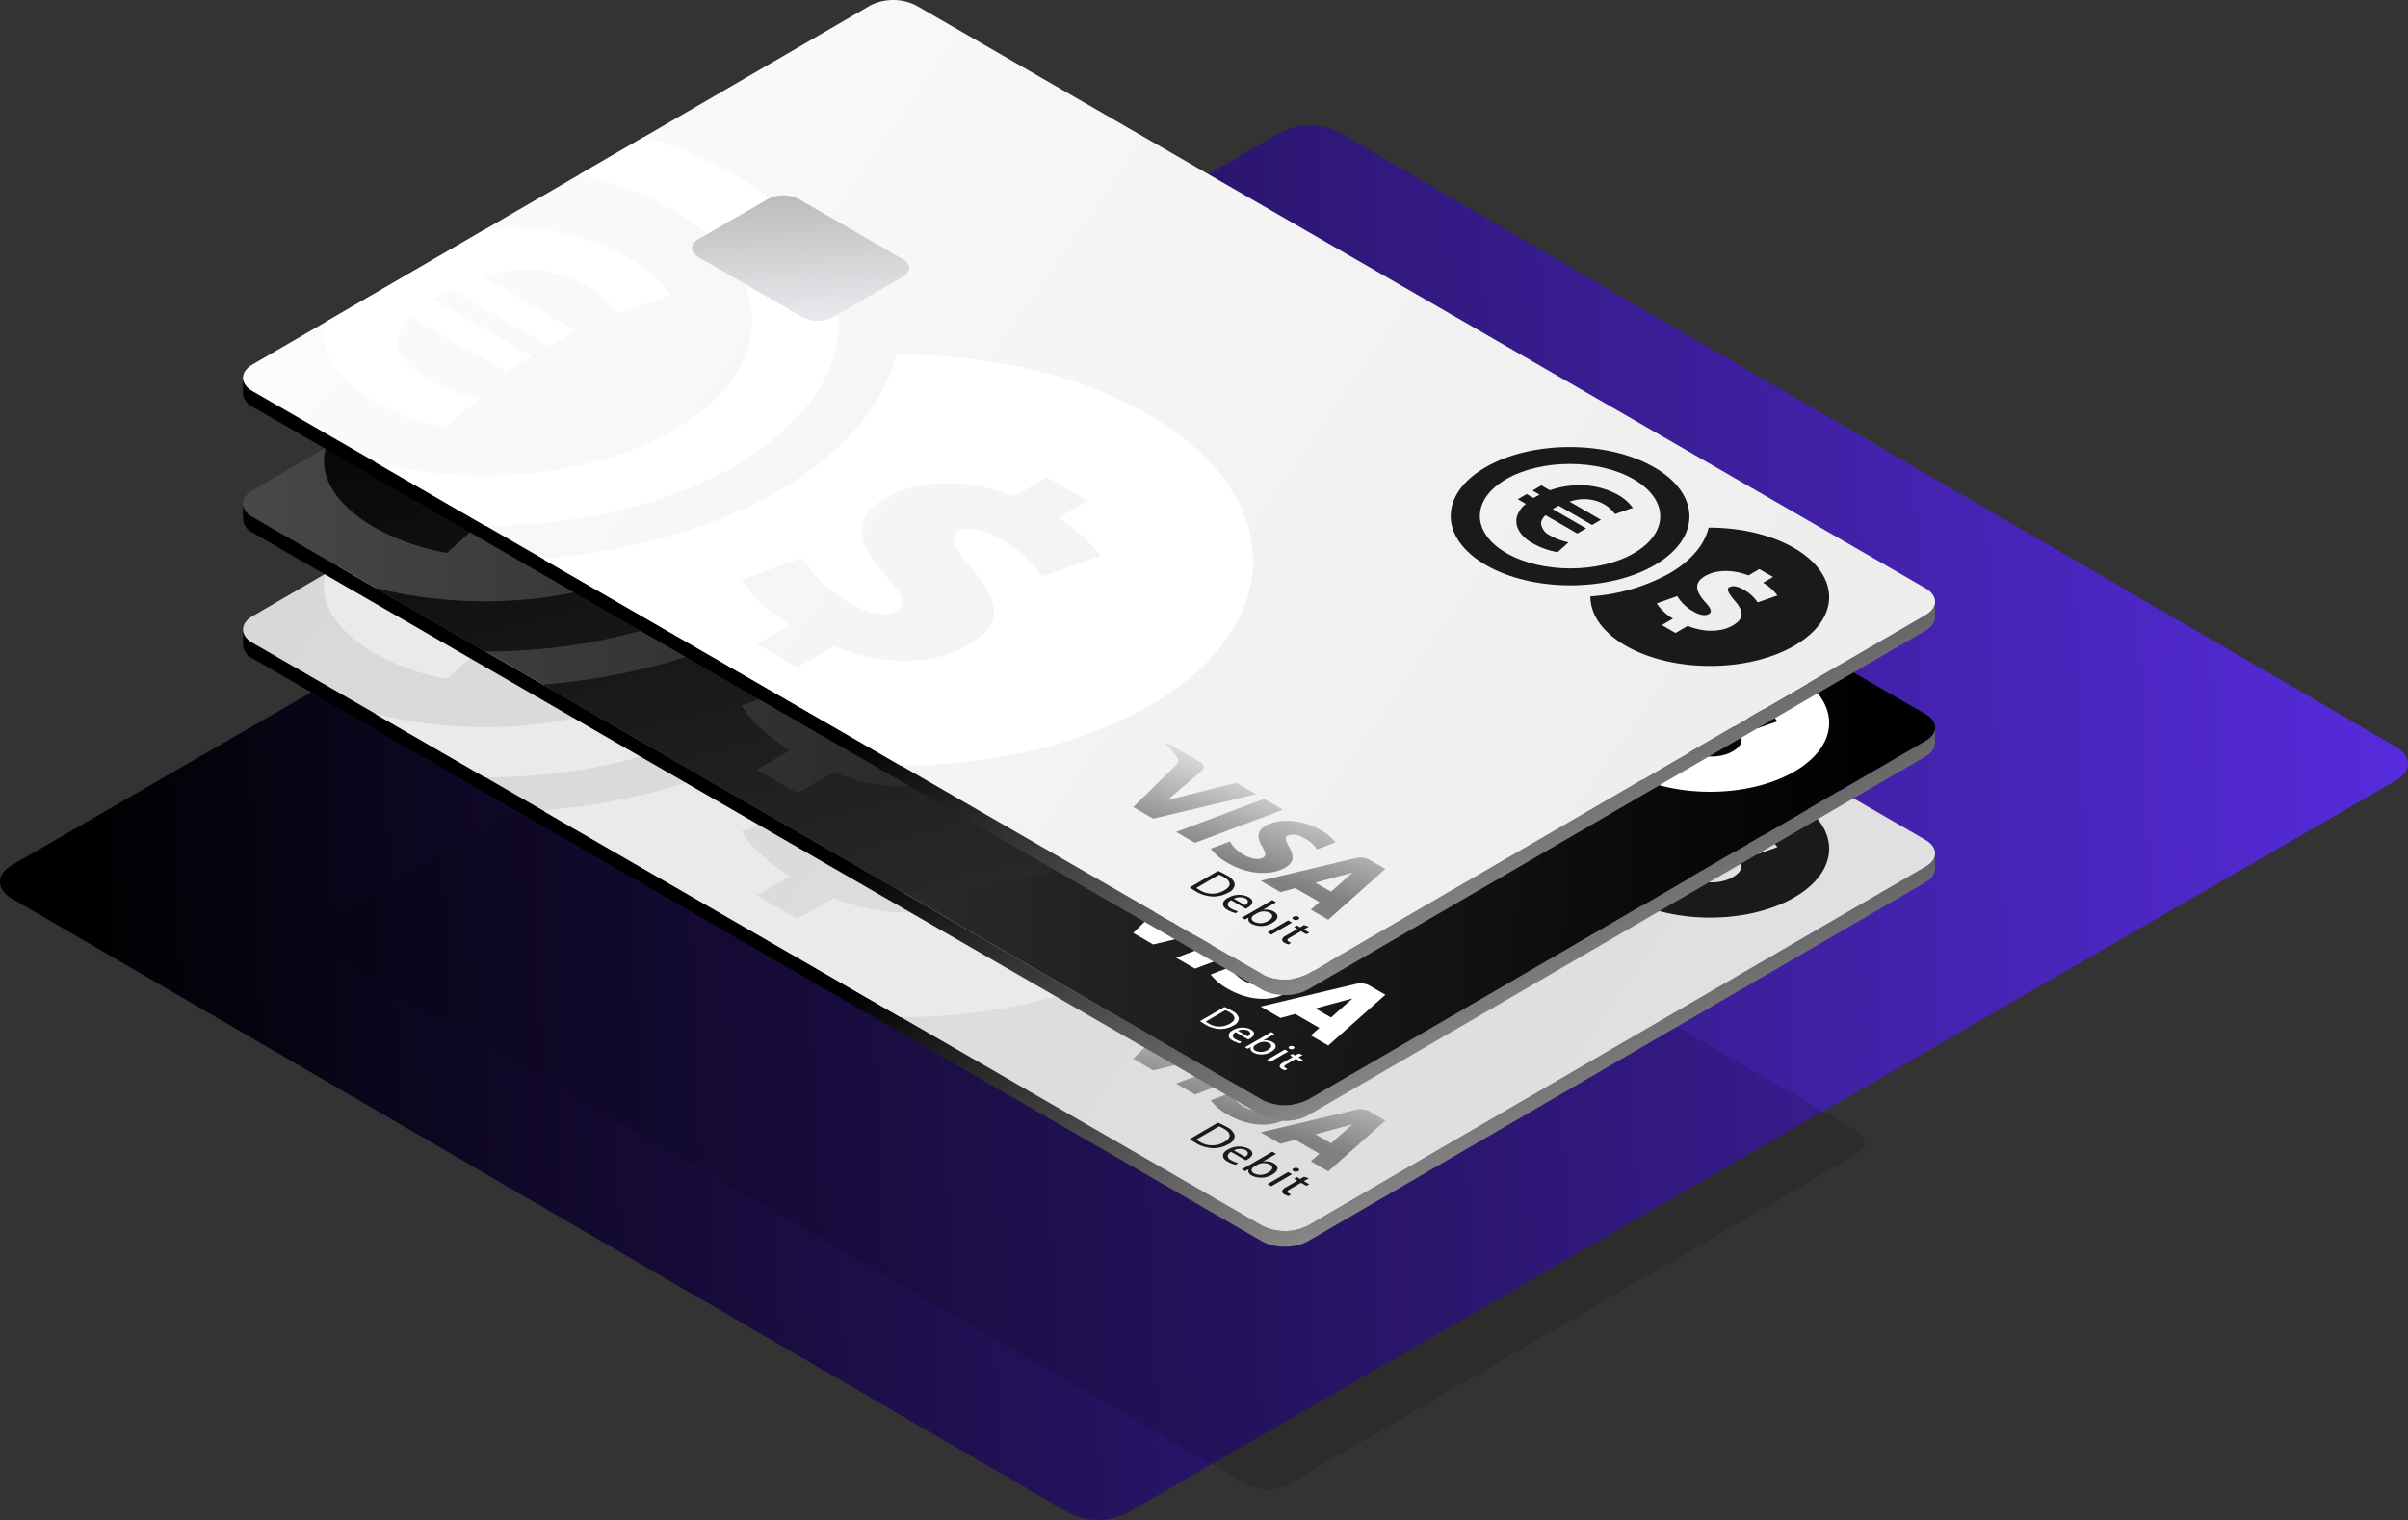 <svg xmlns="http://www.w3.org/2000/svg" xmlns:xlink="http://www.w3.org/1999/xlink" width="555" height="350.312" viewBox="0 0 555 350.312"><rect x="0" y="0" width="555" height="350.312" fill="#333333" stroke="none"/><defs><style>.a{fill:url(#a);}.b{opacity:0.136;}.c{fill:url(#b);}.d{fill:url(#c);}.e{fill:#1a1a1a;}.f{fill:url(#d);}.g{fill:rgba(234,234,234,0.98);}.h{fill:url(#e);}.i{fill:url(#f);}.j{fill:url(#h);}.k{fill:#fff;}.l{fill:url(#i);}.m{fill:url(#j);}.n{fill:url(#k);}.o{fill:url(#m);}.p{fill:rgba(255,255,255,0.98);}</style><linearGradient id="a" x1="0.034" y1="0.5" x2="1.15" y2="0.472" gradientUnits="objectBoundingBox"><stop offset="0"/><stop offset="1" stop-color="#6432ff"/></linearGradient><linearGradient id="b" x1="0.827" y1="1.252" x2="0.225" y2="0.742" gradientUnits="objectBoundingBox"><stop offset="0" stop-color="#bfbfbf"/><stop offset="0.272" stop-color="#a5a5a5"/><stop offset="1"/></linearGradient><linearGradient id="c" x1="1.515" y1="0.777" x2="-0.165" y2="0.102" gradientUnits="objectBoundingBox"><stop offset="0" stop-color="#e5e5e5"/><stop offset="1" stop-color="#d6d6d6"/></linearGradient><linearGradient id="d" x1="0.486" y1="-0.034" x2="0.188" y2="0.594" gradientUnits="objectBoundingBox"><stop offset="0" stop-color="#fff"/><stop offset="1" stop-color="gray"/></linearGradient><linearGradient id="e" x1="0.547" y1="1.253" x2="0.412" y2="-0.49" gradientUnits="objectBoundingBox"><stop offset="0" stop-color="#f5f6fa"/><stop offset="1" stop-color="#a5a5a5"/></linearGradient><linearGradient id="f" x1="0.504" y1="0.028" x2="0.546" y2="2.175" xlink:href="#e"/><linearGradient id="h" x1="0.966" y1="0.5" x2="-0.15" y2="0.472" gradientUnits="objectBoundingBox"><stop offset="0"/><stop offset="1" stop-color="#535353"/></linearGradient><linearGradient id="i" x1="0.375" y1="-0.101" x2="1.449" y2="2.77" gradientUnits="objectBoundingBox"><stop offset="0"/><stop offset="1" stop-color="#6c6c6d"/></linearGradient><linearGradient id="j" x1="0.617" y1="1.16" x2="0.753" y2="-0.361" xlink:href="#e"/><linearGradient id="k" x1="0.524" y1="0.942" x2="0.237" y2="-0.354" gradientUnits="objectBoundingBox"><stop offset="0" stop-color="#f5f6fa"/><stop offset="1" stop-color="#6c6c6d"/></linearGradient><linearGradient id="m" x1="1.515" y1="0.777" x2="-0.165" y2="0.102" gradientUnits="objectBoundingBox"><stop offset="0" stop-color="#e5e5e5"/><stop offset="1" stop-color="#fff"/></linearGradient></defs><g transform="translate(-405 -7062)"><g transform="translate(405 7090.92)"><path class="a" d="M3187.785,1670.392c-3.7,2.135-3.722,5.6-.043,7.742l243.675,141.613a14.741,14.741,0,0,0,13.366,0l292.425-168.831c3.7-2.139,3.722-5.6.043-7.742L3493.574,1501.56a14.73,14.73,0,0,0-13.366,0Z" transform="translate(-3184.999 -1499.957)"/></g><path class="b" d="M3819.169,1786.067c2.7,1.56,2.719,4.094.031,5.655l-130.723,75.968a10.766,10.766,0,0,1-9.763,0l-213.6-123.323c-2.7-1.563-2.719-4.094-.032-5.655l130.723-75.968a10.759,10.759,0,0,1,9.763,0Z" transform="translate(-2986.443 5536.363)"/><g transform="translate(461 7120)"><path class="c" d="M3853.043,1811.9c-.007.079-.012.158-.027.237s-.032.128-.049.192a2.31,2.31,0,0,1-.064.225c-.022.062-.05.123-.077.184-.035.079-.069.156-.11.234-.031.056-.067.111-.1.166-.055.088-.113.176-.176.263-.04.051-.08.1-.122.152a4.522,4.522,0,0,1-.319.343c-.042.04-.08.081-.124.121-.071.065-.152.127-.23.191s-.136.111-.21.166-.179.12-.269.179-.184.125-.286.184l-142.352,82.726a8.227,8.227,0,0,1-1.049.5c-.1.038-.194.074-.292.11-.227.082-.467.148-.7.214s-.5.135-.753.188c-.3.062-.606.119-.917.157-.073.009-.146.023-.22.03-.418.045-.841.067-1.266.071h-.2c-.418,0-.835-.027-1.248-.07-.063-.006-.126-.013-.187-.021a11.731,11.731,0,0,1-1.208-.207c-.073-.016-.143-.034-.214-.052a10.283,10.283,0,0,1-1.041-.318c-.061-.022-.126-.039-.186-.062a8.232,8.232,0,0,1-1.144-.539l-232.606-134.294a3.767,3.767,0,0,1-2.219-3.1l-.01,3.6a3.76,3.76,0,0,0,2.219,3.1l232.6,134.3a8.282,8.282,0,0,0,1.082.518c.02.008.041.013.062.021.06.023.124.041.186.063.218.079.436.159.664.224.124.035.252.062.378.093l.213.052c.066.014.128.034.195.047.245.051.494.094.746.13.089.012.179.02.268.03l.189.021c.092.01.182.023.276.031q.368.03.741.04c.076,0,.153,0,.23,0h.2c.114,0,.227,0,.34,0q.419-.015.835-.056c.031,0,.061-.01.092-.013.075-.008.145-.021.219-.03.217-.028.435-.052.648-.09.093-.017.178-.049.271-.067.256-.053.5-.118.751-.187.132-.037.274-.058.4-.1.105-.034.2-.079.3-.116s.195-.072.291-.11a8.2,8.2,0,0,0,1.049-.5l142.352-82.726.092-.055c.07-.042.129-.086.2-.13.091-.059.184-.118.268-.179s.143-.111.212-.168.158-.124.229-.189c.014-.012.032-.025.046-.038.03-.027.051-.056.079-.084a4.376,4.376,0,0,0,.319-.342c.021-.026.05-.05.069-.075s.034-.051.052-.077c.064-.087.122-.174.177-.262.023-.036.053-.072.074-.11.011-.019.016-.038.027-.057.042-.077.076-.156.11-.233.019-.046.046-.09.063-.136.006-.016.008-.032.014-.048.026-.074.044-.151.064-.226.014-.05.033-.1.044-.15,0-.014,0-.027,0-.041.014-.079.02-.159.027-.237,0-.051.016-.1.018-.154,0-.022,0-.044,0-.066l.01-3.6C3853.061,1811.753,3853.05,1811.827,3853.043,1811.9Z" transform="translate(-3463.062 -1673.009)"/><g transform="translate(0.01 0)"><path class="d" d="M3850.846,1797.142c2.94,1.7,2.961,4.458.034,6.158l-142.352,82.726a11.725,11.725,0,0,1-10.632,0l-232.6-134.294c-2.945-1.7-2.961-4.458-.035-6.158l142.352-82.726a11.715,11.715,0,0,1,10.632,0Z" transform="translate(-3463.073 -1661.572)"/></g><g transform="translate(18.675 31.54)"><path class="e" d="M3817.061,1813.694c-8.143-4.7-8.193-12.327-.1-17.027s21.262-4.7,29.4,0,8.192,12.326.1,17.032-21.254,4.7-29.395,0m34.042-19.783c-10.777-6.221-28.2-6.221-38.906,0s-10.663,16.314.119,22.54,28.2,6.221,38.906,0,10.664-16.314-.12-22.54" transform="translate(-3544.518 -1717.759)"/><path class="e" d="M3840.362,1798.867a18.252,18.252,0,0,0-9.575-2.082,19.927,19.927,0,0,0-5.945,1.132l-1.952-1.127-2.052,1.192,1.63.943c-.289.167-.609.32-.892.484l-.5.29-1.572-.908-2.053,1.193,1.864,1.076a5.785,5.785,0,0,0-2.131,3.128c-.422,2.173.893,4.334,3.566,5.878.08.046.16.091.242.136l.046.026a17.49,17.49,0,0,0,5.589,1.953l2.517-2.268a14.339,14.339,0,0,1-4.067-1.478c-.083-.044-.163-.088-.241-.133a3.436,3.436,0,0,1-2.036-2.9,2.942,2.942,0,0,1,1.064-1.728l7.3,4.216,2.045-1.187-7.717-4.455.469-.272c.3-.174.6-.341.922-.5l7.685,4.438,2.052-1.192-7.243-4.183a10.2,10.2,0,0,1,2.808-.557,9.425,9.425,0,0,1,4.992,1.07c.051.029.1.057.146.088a8.229,8.229,0,0,1,2.534,2.264l4.109-1.443a10.654,10.654,0,0,0-3.431-2.989l-.056-.032c-.04-.025-.085-.049-.126-.074" transform="translate(-3542.297 -1716.464)"/><path class="e" d="M3855.313,1824.376c1.406.813,2.75,1.149,3.635.636.848-.492.574-1.262-.875-2.821-2.011-2.282-2.746-4.325.027-5.937,2.5-1.452,6.219-1.594,10-.143l2.52-1.464,3.151,1.818-2.3,1.34a10.96,10.96,0,0,1,3.3,2.921l-4.548,1.6a9.125,9.125,0,0,0-3.239-2.947c-1.632-.943-2.705-.9-3.308-.549-.691.4-.268,1.248,1.227,3.067,2.356,2.661,2.068,4.3-.438,5.758-2.543,1.486-6.479,1.66-10.375.084l-2.8,1.628-3.151-1.819,2.558-1.486a11.8,11.8,0,0,1-3.742-3.5l4.736-1.686a9.992,9.992,0,0,0,3.63,3.492m23.263-14.6c-5.223-3.016-12.3-4.7-19.658-4.666-.953,4-4.14,7.7-9.062,10.555a43.737,43.737,0,0,1-18.186,5.279c-.023,4.436,3.087,8.461,8.123,11.367,4.953,2.861,11.771,4.641,19.3,4.667,15.2.051,27.552-7.039,27.6-15.84.013-4.255-2.9-8.351-8.12-11.363" transform="translate(-3539.79 -1715.03)"/><path class="f" d="M3729.707,1870.7l-4.34-2.5-20.258,7.614,4.34,2.505,20.258-7.615m-19.1-11.024-.011-.007-7.387-4.265-.583.221a14.073,14.073,0,0,1,2.858,3.294,1.04,1.04,0,0,1-.424,1.45l-9.851,9.725,4.594,2.653,23.7-5.628-4.559-2.632-15.863,3.982,7.815-6.66c.826-.656.706-1.56-.288-2.134M3737.2,1887.5l8.548-2.32-4.948,4.4-3.6-2.078m12.385-5.321a4.36,4.36,0,0,0-3.04-.34l-21.958,5.217,4.555,2.629,3.4-.922,5.564,3.212-1.964,1.75,4.012,2.317,13.169-11.707-3.708-2.141-.027-.016m-11.058-6.742c-4.289-2.476-9.579-2.9-12.847-1.032-2.428,1.378-1.584,3.417-.732,4.831.874,1.453.906,2.083.172,2.5-1.134.645-2.958.156-4.228-.551l-.2-.112a8.156,8.156,0,0,1-3.2-3.074l-4.435,1.669a12.99,12.99,0,0,0,3.856,3.253l.089.05c4.553,2.63,9.776,3.053,13.258,1.049,4.412-2.544-1.486-6.236.521-7.35a3.9,3.9,0,0,1,3.236.251c.284.135.558.278.817.428a7.657,7.657,0,0,1,2.72,2.478l4.295-1.613a11.619,11.619,0,0,0-3.318-2.779" transform="translate(-3508.693 -1715.619)"/><path class="g" d="M3553.342,1724.541c-7.5-4.33-17.878-6.584-28.442-6.161-1.231.042-2.457.127-3.671.245l-36.645,21.3c-.039.146-.071.3-.1.443-1.51,6.494,2.835,12.99,11.311,17.885l.07.041a52.434,52.434,0,0,0,16.7,5.853l7.466-6.744a42.549,42.549,0,0,1-12.1-4.4c-4.323-2.5-7.1-5.594-6.779-8.993a8.81,8.81,0,0,1,3.161-5.144l21.72,12.541,6.106-3.549-22.929-13.237,1.374-.8c.948-.551,1.806-1.049,2.753-1.5l22.844,13.19,6.1-3.545-21.546-12.44a30.8,30.8,0,0,1,8.36-1.648,27.716,27.716,0,0,1,15.286,3.447,24.318,24.318,0,0,1,7.542,6.744l12.221-4.3a31.67,31.67,0,0,0-10.193-8.873l-.207-.119c-.132-.079-.265-.157-.4-.234m51.93,80.129c4.194,2.42,8.209,3.414,10.822,1.9,2.529-1.47,1.7-3.747-2.584-8.4-6.023-6.784-8.184-12.857.064-17.65,7.428-4.317,18.484-4.74,29.736-.427l7.508-4.363,9.373,5.412-6.851,3.982a32.774,32.774,0,0,1,9.792,8.686l-13.49,4.786a26.889,26.889,0,0,0-9.64-8.774c-4.847-2.8-8.036-2.659-9.836-1.612-2.041,1.186-.795,3.7,3.657,9.107,7.008,7.924,6.13,12.815-1.3,17.132-7.59,4.411-19.3,4.933-30.873.237l-8.326,4.838-9.374-5.412,7.592-4.412c-5.5-3.463-9.55-7.592-11.117-10.387l14.056-5.031a29.629,29.629,0,0,0,10.791,10.388m68.926-43.416c-14.914-8.611-35.5-13.921-58.184-13.88-5.915,24.411-38.91,43.585-81.033,47.091l0,.3,82.071,47.383c45.185-.081,81.576-21.361,81.294-47.531-.143-13.034-9.356-24.822-24.15-33.363m-95.505-55.309a95.65,95.65,0,0,0-20.7-8.689l-15.087,8.768c1.143.251,2.27.525,3.386.812a74.166,74.166,0,0,1,18.321,7.306c17.719,10.231,23.666,26.111,12.854,40.077-13.95,18.031-50.528,26.044-81.7,17.9l25.547,14.749c21.707.016,42.5-4.979,57.769-13.88a59.487,59.487,0,0,0,14.9-11.918c16.477-18.785,9.232-40.977-15.286-55.129" transform="translate(-3484.189 -1697.256)"/><g transform="translate(199.535 169.197)"><path class="e" d="M2.2,4.348a7.941,7.941,0,0,1-.684-.442L6.76.859a7.3,7.3,0,0,1,.993.474l.1.059C9.673,2.443,9.574,3.532,8,4.44a5.441,5.441,0,0,1-5.653-.008L2.2,4.348M8.79,1.13Q8.649,1.048,8.5.973A17.1,17.1,0,0,0,6.512,0L0,3.785a15.017,15.017,0,0,0,1.33.858l.158.09c.089.058.178.115.273.169A8.244,8.244,0,0,0,5.4,5.888a7.012,7.012,0,0,0,3.533-.939,2.214,2.214,0,0,0,1.439-1.936A3.047,3.047,0,0,0,8.79,1.13"/><path class="e" d="M2.5.886A3.177,3.177,0,0,1,5.237.845l.137.094c.591.446.438,1.081-.324,1.418L2.5.886M5.926.527a5.016,5.016,0,0,0-4.8.189A2.59,2.59,0,0,0,.791.9c-1.11.725-1.04,1.823.134,2.5.044.026.089.05.135.074l.092.054a6.676,6.676,0,0,0,1.82.694l.461-.449a5.363,5.363,0,0,1-1.444-.552c-.043-.025-.085-.05-.127-.076s-.089-.047-.133-.072S1.646,3.026,1.605,3c-.766-.533-.646-1.316.271-1.758L5.243,3.184a3.012,3.012,0,0,0,.43-.218C6.545,2.459,7.5,1.435,5.926.527" transform="translate(7.67 5.501)"/><path class="e" d="M2.819,4.995c-.617-.356-.732-.91-.28-1.338a.893.893,0,0,1,.272-.2l.845-.492a3.193,3.193,0,0,1,2.8-.041c.937.54.615,1.3-.335,1.856A3.358,3.358,0,0,1,2.833,5l-.014-.008M7.893.5,7.028,0,1.269,3.346C.847,3.592.345,3.861,0,4.038l.741.428.826-.42.021.011c-.248.5.007,1.033.642,1.4.028.016.06.033.091.049a4.956,4.956,0,0,0,4.705-.238c1.438-.836,1.589-1.886.39-2.579-.032-.022-.065-.042-.1-.062a3.875,3.875,0,0,0-2.4-.377L4.9,2.238,7.893.5" transform="translate(12.004 6.701)"/><path class="e" d="M5.64,1.478,4.763.971,0,3.739l.877.507L5.64,1.478M7.094.138,7.082.132,7.055.117A1.182,1.182,0,0,0,5.992.136L5.953.158a.3.3,0,0,0,.012.573l.024.013.052.03A1.151,1.151,0,0,0,7.073.76L7.112.737c.276-.167.266-.434-.017-.6" transform="translate(17.925 10.418)"/><path class="e" d="M6.164.348,5.052,0,4.167.515,3.427.087,2.764.473,3.51.9.915,2.413A1.61,1.61,0,0,0,0,3.332a.9.9,0,0,0,.529.728l.049.028a4.166,4.166,0,0,0,.889.379l.625-.408a2.687,2.687,0,0,1-.5-.219L1.529,3.8c-.491-.284-.323-.572.27-.915L4.362,1.4,5.6,2.11l.664-.386L5.026,1.011,6.164.348" transform="translate(21.284 12.47)"/></g></g><g transform="translate(103.446 45.014)"><g transform="translate(0 0)"><path class="h" d="M48.662,14.731,24.608.843a7.8,7.8,0,0,0-7.05,0l-16.1,9.3c-1.939,1.125-1.938,2.943.01,4.068L25.506,28.089a7.783,7.783,0,0,0,7.046,0l16.1-9.3C50.591,17.674,50.6,15.859,48.662,14.731Z"/><path class="i" d="M2.09,13.845c-1.6-.924-1.6-2.42-.01-3.343L6.033,8.219l9.39,5.421L15.4,15.6,10.27,18.568,2.09,13.845M17.954,23l5.131-2.963,3.4-.012,9.39,5.421-3.953,2.277a6.4,6.4,0,0,1-5.791,0L17.954,23M6.66,7.857l6.949-4.013L22.8,9.151l-6.948,4.013L6.66,7.857M27.307,19.778l6.949-4.013,9.2,5.311L36.5,25.085l-9.193-5.307M14.237,3.482,18.185,1.2a6.407,6.407,0,0,1,5.8,0L32.16,5.928,27.028,8.891l-3.4.012-9.39-5.421M10.9,18.93l5.39-3.113.02-2.191L23.6,9.415,27.4,9.4l5.385-3.109L39.216,10l-5.39,3.113-.03,2.191L26.5,19.517l-3.8.017-5.38,3.107L10.9,18.93m23.794-3.639.02-1.964,5.132-2.964,8.19,4.729c1.589.923,1.584,2.417-.009,3.337l-3.953,2.283L34.884,15.4l-.191-.111m13.969-.56L24.608.843a7.8,7.8,0,0,0-7.05,0l-16.1,9.3c-1.938,1.125-1.938,2.943.01,4.068L25.506,28.089a7.783,7.783,0,0,0,7.046,0l16.1-9.3c1.938-1.119,1.943-2.934.01-4.062" transform="translate(0)"/></g></g></g></g><g transform="translate(56 29)"><path class="c" d="M3853.043,1811.9c-.007.079-.012.158-.027.237s-.032.128-.049.192a2.31,2.31,0,0,1-.064.225c-.022.062-.05.123-.077.184-.035.079-.069.156-.11.234-.031.056-.067.111-.1.166-.055.088-.113.176-.176.263-.04.051-.08.1-.122.152a4.522,4.522,0,0,1-.319.343c-.042.04-.08.081-.124.121-.071.065-.152.127-.23.191s-.136.111-.21.166-.179.12-.269.179-.184.125-.286.184l-142.352,82.726a8.227,8.227,0,0,1-1.049.5c-.1.038-.194.074-.292.11-.227.082-.467.148-.7.214s-.5.135-.753.188c-.3.062-.606.119-.917.157-.073.009-.146.023-.22.03-.418.045-.841.067-1.266.071h-.2c-.418,0-.835-.027-1.248-.07-.063-.006-.126-.013-.187-.021a11.731,11.731,0,0,1-1.208-.207c-.073-.016-.143-.034-.214-.052a10.283,10.283,0,0,1-1.041-.318c-.061-.022-.126-.039-.186-.062a8.232,8.232,0,0,1-1.144-.539l-232.606-134.294a3.767,3.767,0,0,1-2.219-3.1l-.01,3.6a3.76,3.76,0,0,0,2.219,3.1l232.6,134.3a8.282,8.282,0,0,0,1.082.518c.02.008.041.013.062.021.06.023.124.041.186.063.218.079.436.159.664.224.124.035.252.062.378.093l.213.052c.066.014.128.034.195.047.245.051.494.094.746.13.089.012.179.02.268.03l.189.021c.092.01.182.023.276.031q.368.03.741.04c.076,0,.153,0,.23,0h.2c.114,0,.227,0,.34,0q.419-.015.835-.056c.031,0,.061-.01.092-.013.075-.008.145-.021.219-.03.217-.028.435-.052.648-.09.093-.017.178-.049.271-.067.256-.053.5-.118.751-.187.132-.037.274-.058.4-.1.105-.034.2-.079.3-.116s.195-.072.291-.11a8.2,8.2,0,0,0,1.049-.5l142.352-82.726.092-.055c.07-.042.129-.086.2-.13.091-.059.184-.118.268-.179s.143-.111.212-.168.158-.124.229-.189c.014-.012.032-.025.046-.038.03-.027.051-.056.079-.084a4.376,4.376,0,0,0,.319-.342c.021-.026.05-.05.069-.075s.034-.051.052-.077c.064-.087.122-.174.177-.262.023-.036.053-.072.074-.11.011-.019.016-.038.027-.057.042-.077.076-.156.11-.233.019-.046.046-.09.063-.136.006-.016.008-.032.014-.048.026-.074.044-.151.064-.226.014-.05.033-.1.044-.15,0-.014,0-.027,0-.041.014-.079.02-.159.027-.237,0-.051.016-.1.018-.154,0-.022,0-.044,0-.066l.01-3.6C3853.061,1811.753,3853.05,1811.827,3853.043,1811.9Z" transform="translate(-3463.062 -1673.009)"/><g transform="translate(0.01 0)"><path class="j" d="M3850.846,1797.142c2.94,1.7,2.961,4.458.034,6.158l-142.352,82.726a11.725,11.725,0,0,1-10.632,0l-232.6-134.294c-2.945-1.7-2.961-4.458-.035-6.158l142.352-82.726a11.715,11.715,0,0,1,10.632,0Z" transform="translate(-3463.073 -1661.572)"/></g><g transform="translate(18.675 31.54)"><path class="k" d="M3817.061,1813.694c-8.143-4.7-8.193-12.327-.1-17.027s21.262-4.7,29.4,0,8.192,12.326.1,17.032-21.254,4.7-29.395,0m34.042-19.783c-10.777-6.221-28.2-6.221-38.906,0s-10.663,16.314.119,22.54,28.2,6.221,38.906,0,10.664-16.314-.12-22.54" transform="translate(-3544.518 -1717.759)"/><path class="k" d="M3840.362,1798.867a18.252,18.252,0,0,0-9.575-2.082,19.927,19.927,0,0,0-5.945,1.132l-1.952-1.127-2.052,1.192,1.63.943c-.289.167-.609.32-.892.484l-.5.29-1.572-.908-2.053,1.193,1.864,1.076a5.785,5.785,0,0,0-2.131,3.128c-.422,2.173.893,4.334,3.566,5.878.08.046.16.091.242.136l.046.026a17.49,17.49,0,0,0,5.589,1.953l2.517-2.268a14.339,14.339,0,0,1-4.067-1.478c-.083-.044-.163-.088-.241-.133a3.436,3.436,0,0,1-2.036-2.9,2.942,2.942,0,0,1,1.064-1.728l7.3,4.216,2.045-1.187-7.717-4.455.469-.272c.3-.174.6-.341.922-.5l7.685,4.438,2.052-1.192-7.243-4.183a10.2,10.2,0,0,1,2.808-.557,9.425,9.425,0,0,1,4.992,1.07c.051.029.1.057.146.088a8.229,8.229,0,0,1,2.534,2.264l4.109-1.443a10.654,10.654,0,0,0-3.431-2.989l-.056-.032c-.04-.025-.085-.049-.126-.074" transform="translate(-3542.297 -1716.464)"/><path class="k" d="M3855.313,1824.376c1.406.813,2.75,1.149,3.635.636.848-.492.574-1.262-.875-2.821-2.011-2.282-2.746-4.325.027-5.937,2.5-1.452,6.219-1.594,10-.143l2.52-1.464,3.151,1.818-2.3,1.34a10.96,10.96,0,0,1,3.3,2.921l-4.548,1.6a9.125,9.125,0,0,0-3.239-2.947c-1.632-.943-2.705-.9-3.308-.549-.691.4-.268,1.248,1.227,3.067,2.356,2.661,2.068,4.3-.438,5.758-2.543,1.486-6.479,1.66-10.375.084l-2.8,1.628-3.151-1.819,2.558-1.486a11.8,11.8,0,0,1-3.742-3.5l4.736-1.686a9.992,9.992,0,0,0,3.63,3.492m23.263-14.6c-5.223-3.016-12.3-4.7-19.658-4.666-.953,4-4.14,7.7-9.062,10.555a43.737,43.737,0,0,1-18.186,5.279c-.023,4.436,3.087,8.461,8.123,11.367,4.953,2.861,11.771,4.641,19.3,4.667,15.2.051,27.552-7.039,27.6-15.84.013-4.255-2.9-8.351-8.12-11.363" transform="translate(-3539.79 -1715.03)"/><path class="k" d="M3729.707,1870.7l-4.34-2.5-20.258,7.614,4.34,2.505,20.258-7.615m-19.1-11.024-.011-.007-7.387-4.265-.583.221a14.073,14.073,0,0,1,2.858,3.294,1.04,1.04,0,0,1-.424,1.45l-9.851,9.725,4.594,2.653,23.7-5.628-4.559-2.632-15.863,3.982,7.815-6.66c.826-.656.706-1.56-.288-2.134M3737.2,1887.5l8.548-2.32-4.948,4.4-3.6-2.078m12.385-5.321a4.36,4.36,0,0,0-3.04-.34l-21.958,5.217,4.555,2.629,3.4-.922,5.564,3.212-1.964,1.75,4.012,2.317,13.169-11.707-3.708-2.141-.027-.016m-11.058-6.742c-4.289-2.476-9.579-2.9-12.847-1.032-2.428,1.378-1.584,3.417-.732,4.831.874,1.453.906,2.083.172,2.5-1.134.645-2.958.156-4.228-.551l-.2-.112a8.156,8.156,0,0,1-3.2-3.074l-4.435,1.669a12.99,12.99,0,0,0,3.856,3.253l.089.05c4.553,2.63,9.776,3.053,13.258,1.049,4.412-2.544-1.486-6.236.521-7.35a3.9,3.9,0,0,1,3.236.251c.284.135.558.278.817.428a7.657,7.657,0,0,1,2.72,2.478l4.295-1.613a11.619,11.619,0,0,0-3.318-2.779" transform="translate(-3508.693 -1715.619)"/><path class="l" d="M3553.342,1724.541c-7.5-4.33-17.878-6.584-28.442-6.161-1.231.042-2.457.127-3.671.245l-36.645,21.3c-.039.146-.071.3-.1.443-1.51,6.494,2.835,12.99,11.311,17.885l.07.041a52.434,52.434,0,0,0,16.7,5.853l7.466-6.744a42.549,42.549,0,0,1-12.1-4.4c-4.323-2.5-7.1-5.594-6.779-8.993a8.81,8.81,0,0,1,3.161-5.144l21.72,12.541,6.106-3.549-22.929-13.237,1.374-.8c.948-.551,1.806-1.049,2.753-1.5l22.844,13.19,6.1-3.545-21.546-12.44a30.8,30.8,0,0,1,8.36-1.648,27.716,27.716,0,0,1,15.286,3.447,24.318,24.318,0,0,1,7.542,6.744l12.221-4.3a31.67,31.67,0,0,0-10.193-8.873l-.207-.119c-.132-.079-.265-.157-.4-.234m51.93,80.129c4.194,2.42,8.209,3.414,10.822,1.9,2.529-1.47,1.7-3.747-2.584-8.4-6.023-6.784-8.184-12.857.064-17.65,7.428-4.317,18.484-4.74,29.736-.427l7.508-4.363,9.373,5.412-6.851,3.982a32.774,32.774,0,0,1,9.792,8.686l-13.49,4.786a26.889,26.889,0,0,0-9.64-8.774c-4.847-2.8-8.036-2.659-9.836-1.612-2.041,1.186-.795,3.7,3.657,9.107,7.008,7.924,6.13,12.815-1.3,17.132-7.59,4.411-19.3,4.933-30.873.237l-8.326,4.838-9.374-5.412,7.592-4.412c-5.5-3.463-9.55-7.592-11.117-10.387l14.056-5.031a29.629,29.629,0,0,0,10.791,10.388m68.926-43.416c-14.914-8.611-35.5-13.921-58.184-13.88-5.915,24.411-38.91,43.585-81.033,47.091l0,.3,82.071,47.383c45.185-.081,81.576-21.361,81.294-47.531-.143-13.034-9.356-24.822-24.15-33.363m-95.505-55.309a95.65,95.65,0,0,0-20.7-8.689l-15.087,8.768c1.143.251,2.27.525,3.386.812a74.166,74.166,0,0,1,18.321,7.306c17.719,10.231,23.666,26.111,12.854,40.077-13.95,18.031-50.528,26.044-81.7,17.9l25.547,14.749c21.707.016,42.5-4.979,57.769-13.88a59.487,59.487,0,0,0,14.9-11.918c16.477-18.785,9.232-40.977-15.286-55.129" transform="translate(-3484.189 -1697.256)"/><path class="k" d="M3714.526,1895.078a6.865,6.865,0,0,1-.589-.381l4.52-2.626a6.293,6.293,0,0,1,.856.409l.085.051c1.569.906,1.484,1.844.127,2.626a4.689,4.689,0,0,1-4.871-.007l-.128-.072m5.679-2.774q-.122-.07-.252-.135a14.752,14.752,0,0,0-1.71-.838l-5.612,3.262a12.933,12.933,0,0,0,1.146.74l.136.078c.076.05.153.1.235.146a7.1,7.1,0,0,0,3.139.849,6.043,6.043,0,0,0,3.044-.809,1.908,1.908,0,0,0,1.24-1.668,2.625,2.625,0,0,0-1.366-1.624" transform="translate(-3510.716 -1719.792)"/><path class="k" d="M3722.264,1897.457a2.737,2.737,0,0,1,2.357-.035l.118.081c.509.384.377.932-.28,1.221l-2.2-1.267m2.951-.309a4.321,4.321,0,0,0-4.138.162,2.25,2.25,0,0,0-.287.16c-.956.625-.9,1.57.115,2.155q.057.033.116.064l.079.047a5.75,5.75,0,0,0,1.568.6l.4-.387a4.625,4.625,0,0,1-1.244-.475l-.109-.066-.115-.062c-.036-.021-.071-.042-.106-.066-.66-.46-.557-1.134.234-1.515l2.9,1.674a2.6,2.6,0,0,0,.371-.188c.751-.437,1.573-1.319.218-2.1" transform="translate(-3511.583 -1720.414)"/><path class="k" d="M3726.762,1902.167c-.531-.307-.63-.784-.241-1.153a.77.77,0,0,1,.235-.176l.728-.424a2.75,2.75,0,0,1,2.413-.035c.807.466.53,1.124-.289,1.6a2.893,2.893,0,0,1-2.834.2l-.012-.007m4.373-3.873-.745-.43-4.963,2.883c-.364.212-.8.444-1.094.6l.638.369.712-.362.018.01c-.213.431.006.89.553,1.206.024.014.052.028.078.042a4.27,4.27,0,0,0,4.054-.2c1.239-.72,1.369-1.625.336-2.222-.028-.019-.056-.036-.086-.053a3.339,3.339,0,0,0-2.064-.325l-.017-.01,2.579-1.5" transform="translate(-3512.074 -1720.55)"/><path class="k" d="M3734.966,1902.761l-.756-.437-4.1,2.385.756.437,4.1-2.385m1.253-1.155-.01-.005-.023-.013a1.018,1.018,0,0,0-.916.016l-.033.019a.263.263,0,0,0,.01.494l.021.012.045.026a.992.992,0,0,0,.889-.012l.034-.02c.238-.144.229-.374-.015-.515" transform="translate(-3512.745 -1720.971)"/><path class="k" d="M3738.692,1903.788l-.958-.3-.763.444-.638-.369-.571.332.643.371-2.237,1.3a1.39,1.39,0,0,0-.789.792.775.775,0,0,0,.456.628l.042.024a3.593,3.593,0,0,0,.766.327l.538-.352a2.309,2.309,0,0,1-.431-.189l-.054-.033c-.423-.245-.279-.493.232-.788l2.209-1.284,1.066.615.572-.332-1.066-.615.981-.571" transform="translate(-3513.125 -1721.203)"/></g><g transform="translate(103.446 45.014)"><g transform="translate(0 0)"><path class="m" d="M48.662,14.731,24.608.843a7.8,7.8,0,0,0-7.05,0l-16.1,9.3c-1.939,1.125-1.938,2.943.01,4.068L25.506,28.089a7.783,7.783,0,0,0,7.046,0l16.1-9.3C50.591,17.674,50.6,15.859,48.662,14.731Z"/><path class="n" d="M2.09,13.845c-1.6-.924-1.6-2.42-.01-3.343L6.033,8.219l9.39,5.421L15.4,15.6,10.27,18.568,2.09,13.845M17.954,23l5.131-2.963,3.4-.012,9.39,5.421-3.953,2.277a6.4,6.4,0,0,1-5.791,0L17.954,23M6.66,7.857l6.949-4.013L22.8,9.151l-6.948,4.013L6.66,7.857M27.307,19.778l6.949-4.013,9.2,5.311L36.5,25.085l-9.193-5.307M14.237,3.482,18.185,1.2a6.407,6.407,0,0,1,5.8,0L32.16,5.928,27.028,8.891l-3.4.012-9.39-5.421M10.9,18.93l5.39-3.113.02-2.191L23.6,9.415,27.4,9.4l5.385-3.109L39.216,10l-5.39,3.113-.03,2.191L26.5,19.517l-3.8.017-5.38,3.107L10.9,18.93m23.794-3.639.02-1.964,5.132-2.964,8.19,4.729c1.589.923,1.584,2.417-.009,3.337l-3.953,2.283L34.884,15.4l-.191-.111m13.969-.56L24.608.843a7.8,7.8,0,0,0-7.05,0l-16.1,9.3c-1.938,1.125-1.938,2.943.01,4.068L25.506,28.089a7.783,7.783,0,0,0,7.046,0l16.1-9.3c1.938-1.119,1.943-2.934.01-4.062" transform="translate(0)"/></g></g></g><g transform="translate(56 0)"><path class="c" d="M3853.043,1811.9c-.007.079-.012.158-.027.237s-.032.128-.049.192a2.31,2.31,0,0,1-.064.225c-.022.062-.05.123-.077.184-.035.079-.069.156-.11.234-.031.056-.067.111-.1.166-.055.088-.113.176-.176.263-.04.051-.08.1-.122.152a4.522,4.522,0,0,1-.319.343c-.042.04-.08.081-.124.121-.071.065-.152.127-.23.191s-.136.111-.21.166-.179.12-.269.179-.184.125-.286.184l-142.352,82.726a8.227,8.227,0,0,1-1.049.5c-.1.038-.194.074-.292.11-.227.082-.467.148-.7.214s-.5.135-.753.188c-.3.062-.606.119-.917.157-.073.009-.146.023-.22.03-.418.045-.841.067-1.266.071h-.2c-.418,0-.835-.027-1.248-.07-.063-.006-.126-.013-.187-.021a11.731,11.731,0,0,1-1.208-.207c-.073-.016-.143-.034-.214-.052a10.283,10.283,0,0,1-1.041-.318c-.061-.022-.126-.039-.186-.062a8.232,8.232,0,0,1-1.144-.539l-232.606-134.294a3.767,3.767,0,0,1-2.219-3.1l-.01,3.6a3.76,3.76,0,0,0,2.219,3.1l232.6,134.3a8.282,8.282,0,0,0,1.082.518c.02.008.041.013.062.021.06.023.124.041.186.063.218.079.436.159.664.224.124.035.252.062.378.093l.213.052c.066.014.128.034.195.047.245.051.494.094.746.13.089.012.179.02.268.03l.189.021c.092.01.182.023.276.031q.368.03.741.04c.076,0,.153,0,.23,0h.2c.114,0,.227,0,.34,0q.419-.015.835-.056c.031,0,.061-.01.092-.013.075-.008.145-.021.219-.03.217-.028.435-.052.648-.09.093-.017.178-.049.271-.067.256-.053.5-.118.751-.187.132-.037.274-.058.4-.1.105-.034.2-.079.3-.116s.195-.072.291-.11a8.2,8.2,0,0,0,1.049-.5l142.352-82.726.092-.055c.07-.042.129-.086.2-.13.091-.059.184-.118.268-.179s.143-.111.212-.168.158-.124.229-.189c.014-.012.032-.025.046-.038.03-.027.051-.056.079-.084a4.376,4.376,0,0,0,.319-.342c.021-.026.05-.05.069-.075s.034-.051.052-.077c.064-.087.122-.174.177-.262.023-.036.053-.072.074-.11.011-.019.016-.038.027-.057.042-.077.076-.156.11-.233.019-.046.046-.09.063-.136.006-.016.008-.032.014-.048.026-.074.044-.151.064-.226.014-.05.033-.1.044-.15,0-.014,0-.027,0-.041.014-.079.02-.159.027-.237,0-.051.016-.1.018-.154,0-.022,0-.044,0-.066l.01-3.6C3853.061,1811.753,3853.05,1811.827,3853.043,1811.9Z" transform="translate(-3463.062 -1673.009)"/><g transform="translate(0.01 0)"><path class="o" d="M3850.846,1797.142c2.94,1.7,2.961,4.458.034,6.158l-142.352,82.726a11.725,11.725,0,0,1-10.632,0l-232.6-134.294c-2.945-1.7-2.961-4.458-.035-6.158l142.352-82.726a11.715,11.715,0,0,1,10.632,0Z" transform="translate(-3463.073 -1661.572)"/></g><g transform="translate(18.675 31.54)"><path class="e" d="M3817.061,1813.694c-8.143-4.7-8.193-12.327-.1-17.027s21.262-4.7,29.4,0,8.192,12.326.1,17.032-21.254,4.7-29.395,0m34.042-19.783c-10.777-6.221-28.2-6.221-38.906,0s-10.663,16.314.119,22.54,28.2,6.221,38.906,0,10.664-16.314-.12-22.54" transform="translate(-3544.518 -1717.759)"/><path class="e" d="M3840.362,1798.867a18.252,18.252,0,0,0-9.575-2.082,19.927,19.927,0,0,0-5.945,1.132l-1.952-1.127-2.052,1.192,1.63.943c-.289.167-.609.32-.892.484l-.5.29-1.572-.908-2.053,1.193,1.864,1.076a5.785,5.785,0,0,0-2.131,3.128c-.422,2.173.893,4.334,3.566,5.878.08.046.16.091.242.136l.046.026a17.49,17.49,0,0,0,5.589,1.953l2.517-2.268a14.339,14.339,0,0,1-4.067-1.478c-.083-.044-.163-.088-.241-.133a3.436,3.436,0,0,1-2.036-2.9,2.942,2.942,0,0,1,1.064-1.728l7.3,4.216,2.045-1.187-7.717-4.455.469-.272c.3-.174.6-.341.922-.5l7.685,4.438,2.052-1.192-7.243-4.183a10.2,10.2,0,0,1,2.808-.557,9.425,9.425,0,0,1,4.992,1.07c.051.029.1.057.146.088a8.229,8.229,0,0,1,2.534,2.264l4.109-1.443a10.654,10.654,0,0,0-3.431-2.989l-.056-.032c-.04-.025-.085-.049-.126-.074" transform="translate(-3542.297 -1716.464)"/><path class="e" d="M3855.313,1824.376c1.406.813,2.75,1.149,3.635.636.848-.492.574-1.262-.875-2.821-2.011-2.282-2.746-4.325.027-5.937,2.5-1.452,6.219-1.594,10-.143l2.52-1.464,3.151,1.818-2.3,1.34a10.96,10.96,0,0,1,3.3,2.921l-4.548,1.6a9.125,9.125,0,0,0-3.239-2.947c-1.632-.943-2.705-.9-3.308-.549-.691.4-.268,1.248,1.227,3.067,2.356,2.661,2.068,4.3-.438,5.758-2.543,1.486-6.479,1.66-10.375.084l-2.8,1.628-3.151-1.819,2.558-1.486a11.8,11.8,0,0,1-3.742-3.5l4.736-1.686a9.992,9.992,0,0,0,3.63,3.492m23.263-14.6c-5.223-3.016-12.3-4.7-19.658-4.666-.953,4-4.14,7.7-9.062,10.555a43.737,43.737,0,0,1-18.186,5.279c-.023,4.436,3.087,8.461,8.123,11.367,4.953,2.861,11.771,4.641,19.3,4.667,15.2.051,27.552-7.039,27.6-15.84.013-4.255-2.9-8.351-8.12-11.363" transform="translate(-3539.79 -1715.03)"/><path class="f" d="M3729.707,1870.7l-4.34-2.5-20.258,7.614,4.34,2.505,20.258-7.615m-19.1-11.024-.011-.007-7.387-4.265-.583.221a14.073,14.073,0,0,1,2.858,3.294,1.04,1.04,0,0,1-.424,1.45l-9.851,9.725,4.594,2.653,23.7-5.628-4.559-2.632-15.863,3.982,7.815-6.66c.826-.656.706-1.56-.288-2.134M3737.2,1887.5l8.548-2.32-4.948,4.4-3.6-2.078m12.385-5.321a4.36,4.36,0,0,0-3.04-.34l-21.958,5.217,4.555,2.629,3.4-.922,5.564,3.212-1.964,1.75,4.012,2.317,13.169-11.707-3.708-2.141-.027-.016m-11.058-6.742c-4.289-2.476-9.579-2.9-12.847-1.032-2.428,1.378-1.584,3.417-.732,4.831.874,1.453.906,2.083.172,2.5-1.134.645-2.958.156-4.228-.551l-.2-.112a8.156,8.156,0,0,1-3.2-3.074l-4.435,1.669a12.99,12.99,0,0,0,3.856,3.253l.089.05c4.553,2.63,9.776,3.053,13.258,1.049,4.412-2.544-1.486-6.236.521-7.35a3.9,3.9,0,0,1,3.236.251c.284.135.558.278.817.428a7.657,7.657,0,0,1,2.72,2.478l4.295-1.613a11.619,11.619,0,0,0-3.318-2.779" transform="translate(-3508.693 -1715.619)"/><path class="p" d="M3553.342,1724.541c-7.5-4.33-17.878-6.584-28.442-6.161-1.231.042-2.457.127-3.671.245l-36.645,21.3c-.039.146-.071.3-.1.443-1.51,6.494,2.835,12.99,11.311,17.885l.07.041a52.434,52.434,0,0,0,16.7,5.853l7.466-6.744a42.549,42.549,0,0,1-12.1-4.4c-4.323-2.5-7.1-5.594-6.779-8.993a8.81,8.81,0,0,1,3.161-5.144l21.72,12.541,6.106-3.549-22.929-13.237,1.374-.8c.948-.551,1.806-1.049,2.753-1.5l22.844,13.19,6.1-3.545-21.546-12.44a30.8,30.8,0,0,1,8.36-1.648,27.716,27.716,0,0,1,15.286,3.447,24.318,24.318,0,0,1,7.542,6.744l12.221-4.3a31.67,31.67,0,0,0-10.193-8.873l-.207-.119c-.132-.079-.265-.157-.4-.234m51.93,80.129c4.194,2.42,8.209,3.414,10.822,1.9,2.529-1.47,1.7-3.747-2.584-8.4-6.023-6.784-8.184-12.857.064-17.65,7.428-4.317,18.484-4.74,29.736-.427l7.508-4.363,9.373,5.412-6.851,3.982a32.774,32.774,0,0,1,9.792,8.686l-13.49,4.786a26.889,26.889,0,0,0-9.64-8.774c-4.847-2.8-8.036-2.659-9.836-1.612-2.041,1.186-.795,3.7,3.657,9.107,7.008,7.924,6.13,12.815-1.3,17.132-7.59,4.411-19.3,4.933-30.873.237l-8.326,4.838-9.374-5.412,7.592-4.412c-5.5-3.463-9.55-7.592-11.117-10.387l14.056-5.031a29.629,29.629,0,0,0,10.791,10.388m68.926-43.416c-14.914-8.611-35.5-13.921-58.184-13.88-5.915,24.411-38.91,43.585-81.033,47.091l0,.3,82.071,47.383c45.185-.081,81.576-21.361,81.294-47.531-.143-13.034-9.356-24.822-24.15-33.363m-95.505-55.309a95.65,95.65,0,0,0-20.7-8.689l-15.087,8.768c1.143.251,2.27.525,3.386.812a74.166,74.166,0,0,1,18.321,7.306c17.719,10.231,23.666,26.111,12.854,40.077-13.95,18.031-50.528,26.044-81.7,17.9l25.547,14.749c21.707.016,42.5-4.979,57.769-13.88a59.487,59.487,0,0,0,14.9-11.918c16.477-18.785,9.232-40.977-15.286-55.129" transform="translate(-3484.189 -1697.256)"/><g transform="translate(199.535 169.197)"><path class="e" d="M2.2,4.348a7.941,7.941,0,0,1-.684-.442L6.76.859a7.3,7.3,0,0,1,.993.474l.1.059C9.673,2.443,9.574,3.532,8,4.44a5.441,5.441,0,0,1-5.653-.008L2.2,4.348M8.79,1.13Q8.649,1.048,8.5.973A17.1,17.1,0,0,0,6.512,0L0,3.785a15.017,15.017,0,0,0,1.33.858l.158.09c.089.058.178.115.273.169A8.244,8.244,0,0,0,5.4,5.888a7.012,7.012,0,0,0,3.533-.939,2.214,2.214,0,0,0,1.439-1.936A3.047,3.047,0,0,0,8.79,1.13"/><path class="e" d="M2.5.886A3.177,3.177,0,0,1,5.237.845l.137.094c.591.446.438,1.081-.324,1.418L2.5.886M5.926.527a5.016,5.016,0,0,0-4.8.189A2.59,2.59,0,0,0,.791.9c-1.11.725-1.04,1.823.134,2.5.044.026.089.05.135.074l.092.054a6.676,6.676,0,0,0,1.82.694l.461-.449a5.363,5.363,0,0,1-1.444-.552c-.043-.025-.085-.05-.127-.076s-.089-.047-.133-.072S1.646,3.026,1.605,3c-.766-.533-.646-1.316.271-1.758L5.243,3.184a3.012,3.012,0,0,0,.43-.218C6.545,2.459,7.5,1.435,5.926.527" transform="translate(7.67 5.501)"/><path class="e" d="M2.819,4.995c-.617-.356-.732-.91-.28-1.338a.893.893,0,0,1,.272-.2l.845-.492a3.193,3.193,0,0,1,2.8-.041c.937.54.615,1.3-.335,1.856A3.358,3.358,0,0,1,2.833,5l-.014-.008M7.893.5,7.028,0,1.269,3.346C.847,3.592.345,3.861,0,4.038l.741.428.826-.42.021.011c-.248.5.007,1.033.642,1.4.028.016.06.033.091.049a4.956,4.956,0,0,0,4.705-.238c1.438-.836,1.589-1.886.39-2.579-.032-.022-.065-.042-.1-.062a3.875,3.875,0,0,0-2.4-.377L4.9,2.238,7.893.5" transform="translate(12.004 6.701)"/><path class="e" d="M5.64,1.478,4.763.971,0,3.739l.877.507L5.64,1.478M7.094.138,7.082.132,7.055.117A1.182,1.182,0,0,0,5.992.136L5.953.158a.3.3,0,0,0,.012.573l.024.013.052.03A1.151,1.151,0,0,0,7.073.76L7.112.737c.276-.167.266-.434-.017-.6" transform="translate(17.925 10.418)"/><path class="e" d="M6.164.348,5.052,0,4.167.515,3.427.087,2.764.473,3.51.9.915,2.413A1.61,1.61,0,0,0,0,3.332a.9.9,0,0,0,.529.728l.049.028a4.166,4.166,0,0,0,.889.379l.625-.408a2.687,2.687,0,0,1-.5-.219L1.529,3.8c-.491-.284-.323-.572.27-.915L4.362,1.4,5.6,2.11l.664-.386L5.026,1.011,6.164.348" transform="translate(21.284 12.47)"/></g></g><g transform="translate(103.446 45.014)"><g transform="translate(0 0)"><path class="h" d="M48.662,14.731,24.608.843a7.8,7.8,0,0,0-7.05,0l-16.1,9.3c-1.939,1.125-1.938,2.943.01,4.068L25.506,28.089a7.783,7.783,0,0,0,7.046,0l16.1-9.3C50.591,17.674,50.6,15.859,48.662,14.731Z"/><path class="i" d="M2.09,13.845c-1.6-.924-1.6-2.42-.01-3.343L6.033,8.219l9.39,5.421L15.4,15.6,10.27,18.568,2.09,13.845M17.954,23l5.131-2.963,3.4-.012,9.39,5.421-3.953,2.277a6.4,6.4,0,0,1-5.791,0L17.954,23M6.66,7.857l6.949-4.013L22.8,9.151l-6.948,4.013L6.66,7.857M27.307,19.778l6.949-4.013,9.2,5.311L36.5,25.085l-9.193-5.307M14.237,3.482,18.185,1.2a6.407,6.407,0,0,1,5.8,0L32.16,5.928,27.028,8.891l-3.4.012-9.39-5.421M10.9,18.93l5.39-3.113.02-2.191L23.6,9.415,27.4,9.4l5.385-3.109L39.216,10l-5.39,3.113-.03,2.191L26.5,19.517l-3.8.017-5.38,3.107L10.9,18.93m23.794-3.639.02-1.964,5.132-2.964,8.19,4.729c1.589.923,1.584,2.417-.009,3.337l-3.953,2.283L34.884,15.4l-.191-.111m13.969-.56L24.608.843a7.8,7.8,0,0,0-7.05,0l-16.1,9.3c-1.938,1.125-1.938,2.943.01,4.068L25.506,28.089a7.783,7.783,0,0,0,7.046,0l16.1-9.3c1.938-1.119,1.943-2.934.01-4.062" transform="translate(0)"/></g></g></g></svg>